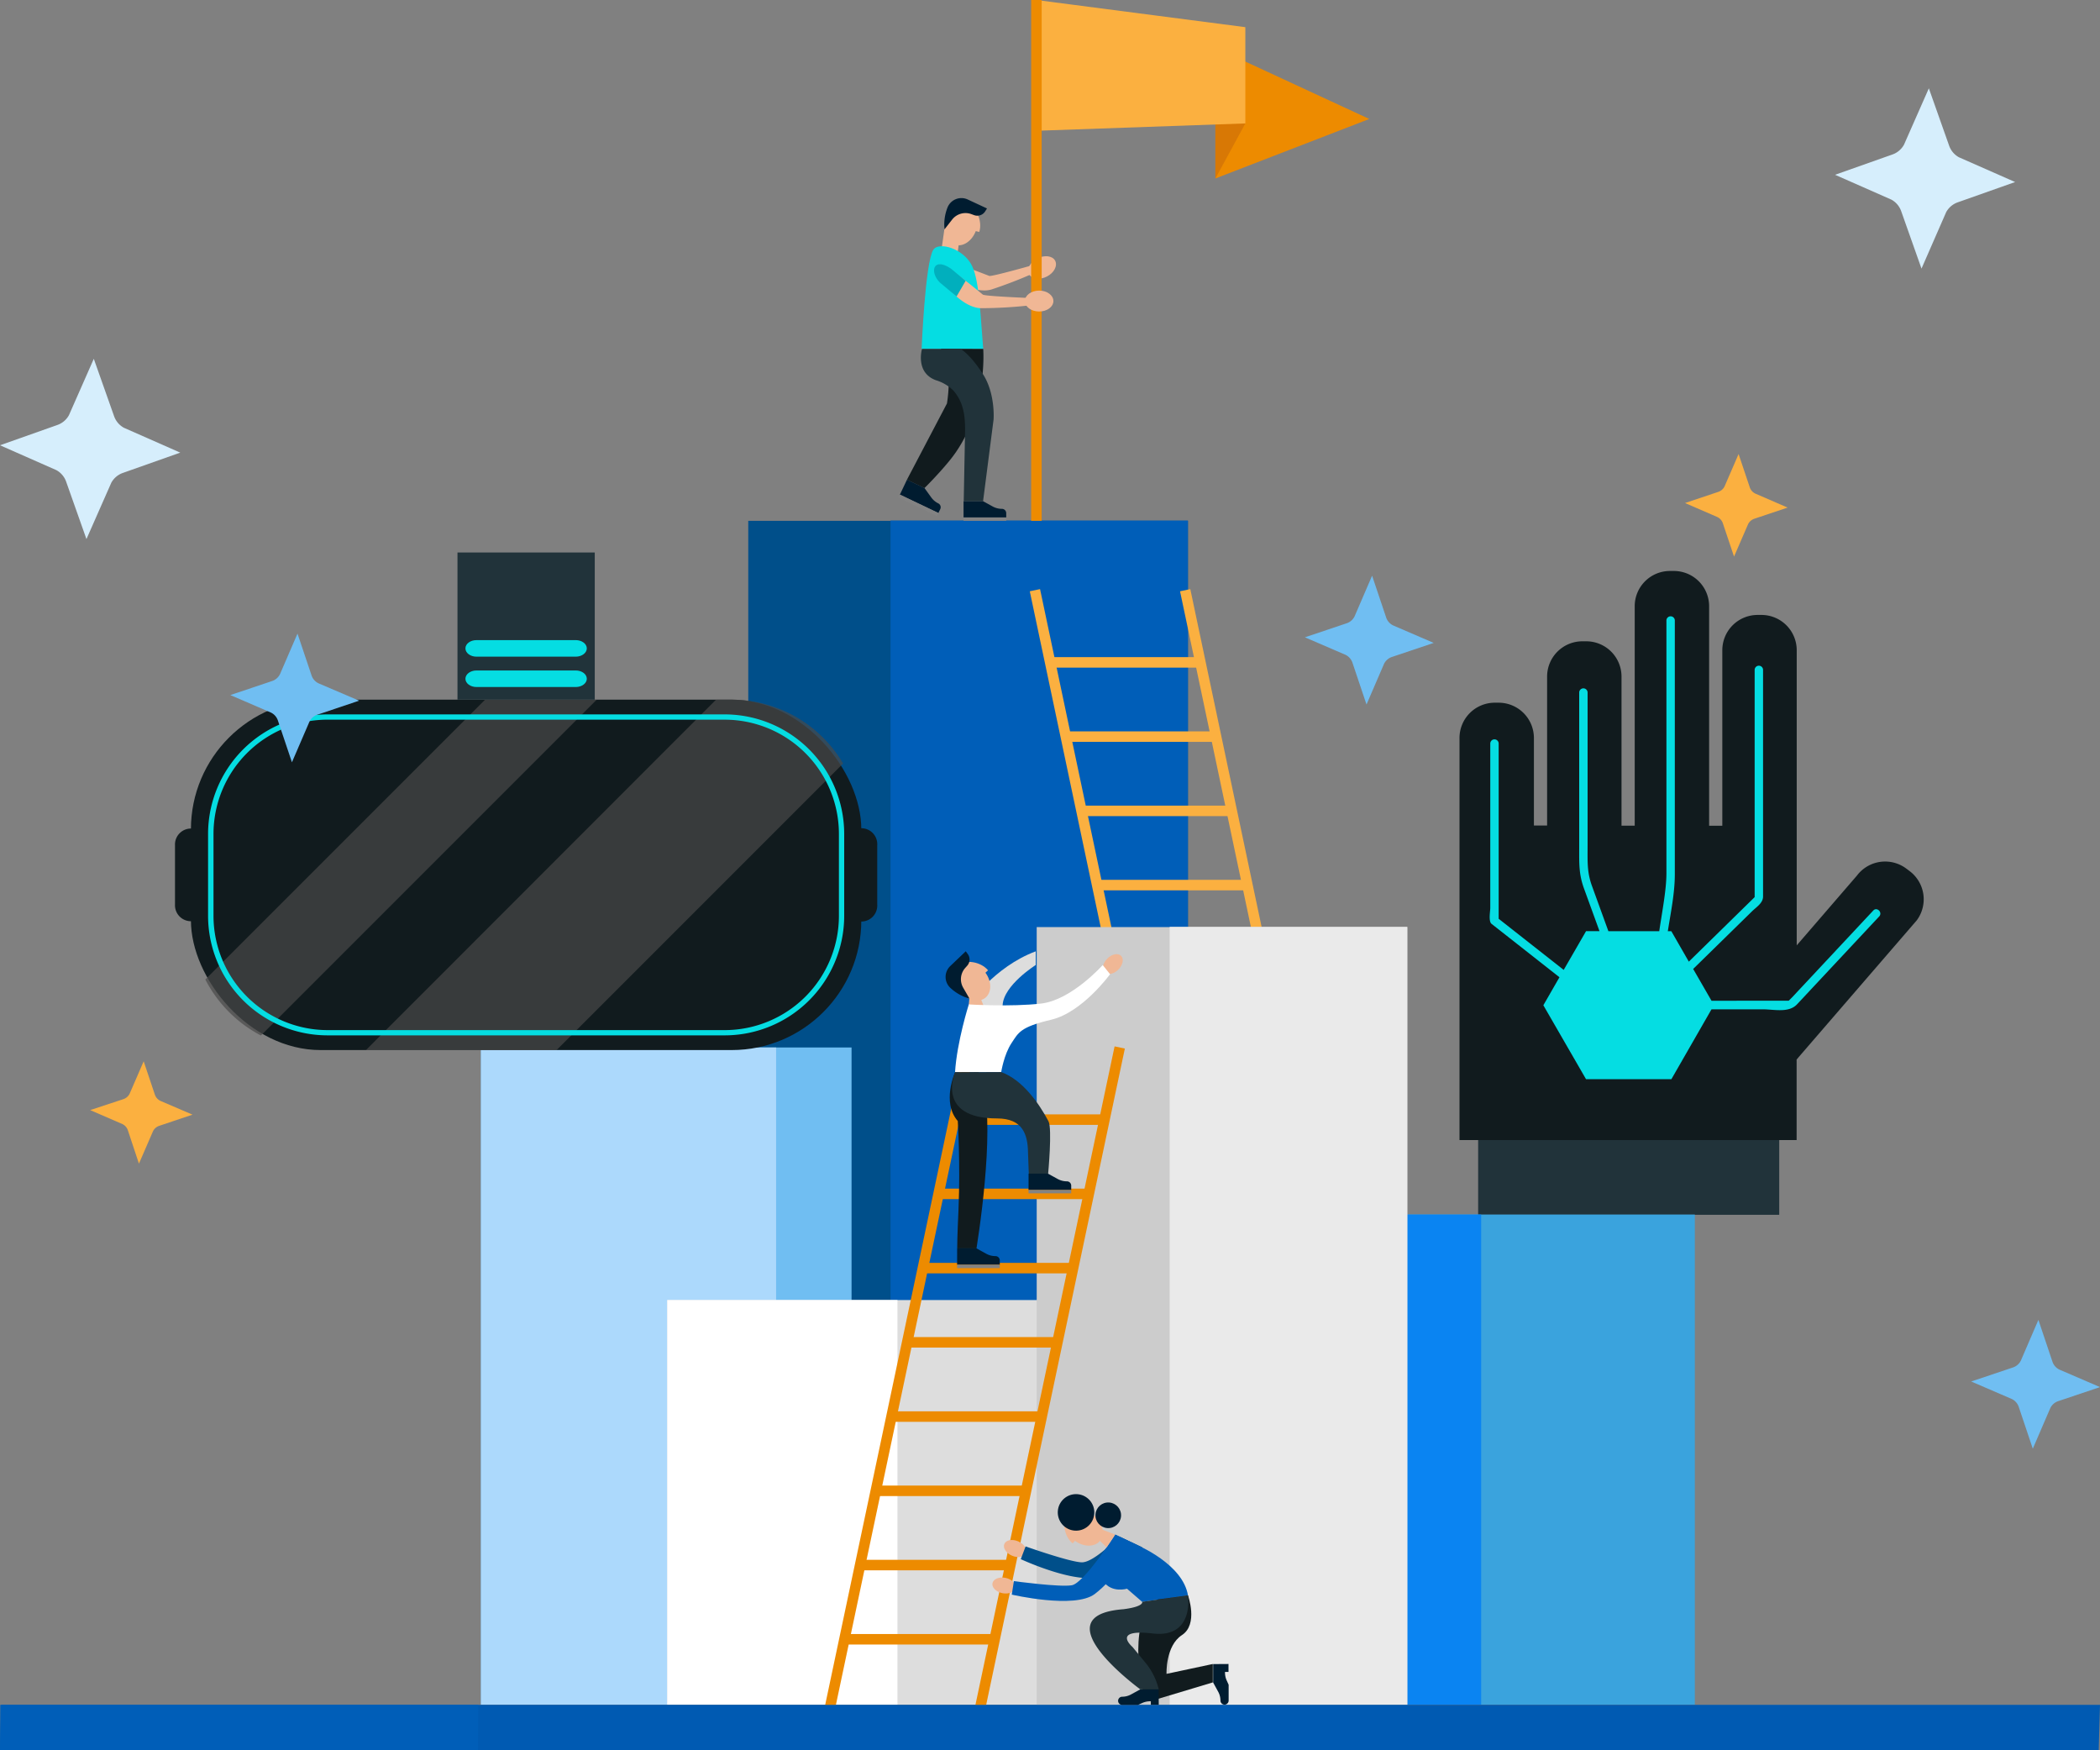 <svg id="Layer_1" data-name="Layer 1" xmlns="http://www.w3.org/2000/svg" viewBox="0 0 600 500"><rect x="0" y="0" width="600" height="500" fill="#808080" stroke="none"/><defs><style>.cls-1{fill:#21333a;}.cls-2{fill:#111b1e;}.cls-3{fill:#05dde2;}.cls-4{fill:#004f8a;}.cls-5{fill:#005eb8;}.cls-15,.cls-6{fill:none;stroke-miterlimit:10;stroke-width:3px;}.cls-6{stroke:#fbb040;}.cls-7{fill:#3aa3dd;}.cls-8{fill:#0a84f2;}.cls-9{fill:#70bef2;}.cls-10{fill:#acd9fc;}.cls-11{fill:#ddd;}.cls-12{fill:#fff;}.cls-13{fill:#ccc;}.cls-14{fill:#eaeaea;}.cls-15{stroke:#ed8b00;}.cls-16{fill:#f0b795;}.cls-17{fill:#001c30;}.cls-18{fill:#005ab2;}.cls-19{fill:#838383;}.cls-20{fill:#ed8b00;}.cls-21{fill:#d87805;}.cls-22{fill:#fbb040;}.cls-23{fill:#01afbd;}.cls-24{opacity:0.7;}.cls-25{fill:#494848;}.cls-26{fill:#d6eefc;}</style></defs><title>cta-vurtual-reality-actual-success</title><rect class="cls-1" x="422.33" y="321.28" width="86.02" height="25.75"/><path class="cls-2" d="M427,200.74h1.26a10.08,10.08,0,0,1,10,10v25.09h3.77V193.2a10.08,10.08,0,0,1,10-10h1.26a10.08,10.08,0,0,1,10,10v42.68h3.77V173.11a10.07,10.07,0,0,1,10-10h1.26a10.07,10.07,0,0,1,10,10v62.77h3.77V185.67a10.08,10.08,0,0,1,10-10h1.26a10.08,10.08,0,0,1,10,10v84.39l17.22-19.95a10.08,10.08,0,0,1,14.06-2l1,.75a10.08,10.08,0,0,1,2,14.07l-33.84,39.19c-.15.2-.31.38-.47.56v23H417V210.79A10.08,10.08,0,0,1,427,200.74Z"/><path class="cls-3" d="M426.15,263.91l7.24,5.69,12.17,9.57-4.6,8,12.19,21.12h24.39L489,288.33h14.64c3.28,0,7.42,1.11,9.81-1.44l23.46-25.09c1.06-1.13-.64-2.83-1.69-1.69l-23.16,24.77-1,1-.57,0H489l-5.24-9.08,16.84-16.49c1.25-1.22,3.13-2.34,3.13-4.21V191.37a1.2,1.2,0,0,0-2.4,0v64.3c0,.28,0,.48,0,.61l-2.91,2.85-15.9,15.58-5-8.7h-1c.84-5.36,2-10.88,2-16.25v-72.5a1.2,1.2,0,0,0-2.4,0V249.5c0,4.7-1.24,11-2.05,16.51H459.54l-4.67-12.86c-1.47-4.05-1.27-6.87-1.27-11.78V197.84a1.2,1.2,0,0,0-2.4,0v44.24c0,4.45-.14,7.59,1.36,11.71L457,266h-3.84l-6.39,11.07-11.68-9.18-6.9-5.43c0-.13,0-.29,0-.53V212.41a1.2,1.2,0,0,0-2.4,0v47.06C425.77,260.35,425.26,263.21,426.15,263.91Zm2.05-1.18s0,.06,0,0Z"/><rect class="cls-4" x="213.79" y="148.79" width="125.62" height="338.17"/><rect class="cls-5" x="254.44" y="148.69" width="84.97" height="338.17"/><line class="cls-6" x1="295.69" y1="168.6" x2="316.14" y2="265.47"/><line class="cls-6" x1="338.62" y1="168.6" x2="359.07" y2="265.47"/><line class="cls-6" x1="351.76" y1="231.64" x2="308.83" y2="231.64"/><line class="cls-6" x1="356.84" y1="252.84" x2="313.91" y2="252.84"/><line class="cls-6" x1="342.98" y1="189.22" x2="300.06" y2="189.22"/><line class="cls-6" x1="347.7" y1="210.43" x2="304.78" y2="210.43"/><rect class="cls-7" x="378.36" y="346.95" width="105.88" height="140.01"/><rect class="cls-8" x="378.36" y="346.95" width="44.83" height="140.01"/><rect class="cls-9" x="137.42" y="299.23" width="105.88" height="187.74"/><rect class="cls-10" x="137.42" y="299.23" width="84.33" height="187.74"/><rect class="cls-11" x="190.65" y="371.38" width="105.88" height="115.59"/><rect class="cls-12" x="190.65" y="371.38" width="65.77" height="115.59"/><rect class="cls-13" x="296.2" y="264.84" width="105.88" height="222.19"/><rect class="cls-14" x="334.19" y="264.78" width="67.9" height="222.19"/><line class="cls-15" x1="319.92" y1="299.23" x2="280.05" y2="487.88"/><line class="cls-15" x1="277" y1="299.23" x2="237.12" y2="487.88"/><line class="cls-15" x1="250.23" y1="425.88" x2="293.15" y2="425.88"/><line class="cls-15" x1="245.75" y1="447.09" x2="288.68" y2="447.09"/><line class="cls-15" x1="240.97" y1="468.29" x2="283.9" y2="468.29"/><line class="cls-15" x1="263.86" y1="362.26" x2="306.79" y2="362.26"/><line class="cls-15" x1="258.78" y1="383.46" x2="301.71" y2="383.46"/><line class="cls-15" x1="255.53" y1="404.67" x2="298.46" y2="404.67"/><line class="cls-15" x1="272.63" y1="319.84" x2="315.56" y2="319.84"/><line class="cls-15" x1="267.91" y1="341.05" x2="310.84" y2="341.05"/><path class="cls-11" d="M276.8,286.93s7.13-10.69,19.13-15.17v3.91s-9.24,5.78-9.47,11.55S276.8,286.93,276.8,286.93Z"/><ellipse class="cls-16" cx="317.95" cy="275.41" rx="3.34" ry="2.23" transform="translate(-101.62 305.49) rotate(-45)"/><path class="cls-16" d="M281.57,285c-1.94,1.59-5.23.79-7.36-1.79s-2.27-6-.33-7.56,6.3-1,8.42,1.53l-.74.69C283.37,280.34,283.4,283.45,281.57,285Z"/><polygon class="cls-16" points="281.32 288.07 276.8 286.93 276.95 285.28 279.87 284.38 281.32 288.07"/><path class="cls-12" d="M276.8,286.93s-3.41,10.74-3.93,19.39l13.19-.06s.77-5,2.94-8.27c2-3,2.44-4.59,11.35-6.69s16.81-13,16.81-13l-2.1-2.62s-8.91,10-17.56,11S276.8,286.93,276.8,286.93Z"/><path class="cls-17" d="M277,285.28a13.32,13.32,0,0,1-5.52-3.12,4.28,4.28,0,0,1,.05-6.21l4.4-4.2.58.8a2.65,2.65,0,0,1-.16,3.32l-.58.65a4.84,4.84,0,0,0-.57,5.64Z"/><path class="cls-2" d="M279.59,306.33h-6.71s-3.91,8.56.77,13.91c0,0,.77,11.78.21,25.19-.06,1.45-.38,8.09-.37,11.2H279C280.94,344.29,284.59,315.63,279.59,306.33Z"/><path class="cls-1" d="M299.57,320.32c-2.6-4.92-7.29-11.81-13.51-14.06l-13.19.06s-5.67,13.18,12,13.18c7.39,0,8.78,4.65,8.85,9.79l.22,6h5.53S300.68,322.41,299.57,320.32Z"/><polygon class="cls-18" points="0 500 599.63 500 600 487.03 0.37 487.03 0 500"/><polygon class="cls-5" points="0 500 136.56 500 136.64 487.03 0.08 487.03 0 500"/><path class="cls-17" d="M293.87,339.93h12.19v-1.23h0a1.23,1.23,0,0,0-1.23-1.23h0a5.48,5.48,0,0,1-2.63-.67l-2.79-1.53h-5.53Z"/><rect class="cls-19" x="293.87" y="339.93" width="12.19" height="0.97"/><path class="cls-17" d="M273.46,361.29h12.19v-1.23h0a1.23,1.23,0,0,0-1.23-1.23h0a5.48,5.48,0,0,1-2.63-.67L279,356.62h-5.53Z"/><rect class="cls-19" x="273.46" y="361.29" width="12.19" height="0.97"/><path class="cls-16" d="M296.46,75.35s-13,3.72-13.8,3.47-13.91-5.63-14.61-4.17c-1.17,2.46,9.23,9.83,15.21,8.05a129.23,129.23,0,0,0,14.17-5.61Z"/><path class="cls-16" d="M293.83,77.82c.37,1.59,2.42,2.25,4.58,1.48S302,76.62,301.66,75s-2.42-2.25-4.58-1.48S293.46,76.23,293.83,77.82Z"/><polygon class="cls-20" points="391.23 33.99 347.26 50.98 347.26 13.63 391.23 33.99"/><polygon class="cls-21" points="347.26 50.98 355.81 35.26 347.26 33.99 347.26 50.98"/><polygon class="cls-22" points="355.81 35.26 296.12 37.36 296.12 0 355.81 7.76 355.81 35.26"/><line class="cls-15" x1="296.12" x2="296.12" y2="148.79"/><ellipse class="cls-16" cx="296.9" cy="86" rx="4.07" ry="2.99"/><rect class="cls-16" x="269.49" y="64.56" width="4.68" height="7.04" transform="translate(531.53 173.32) rotate(-172)"/><path class="cls-16" d="M272.84,69.92c-2.4-.75-3.52-3.95-2.52-7.14s3.75-5.17,6.15-4.41,4.32,4.7,3.32,7.89l-1-.24C277.69,68.9,275.1,70.63,272.84,69.92Z"/><path class="cls-3" d="M280.92,99.68h-17.6s1-24.58,3.33-28.32c1.3-2.1,7.19-.92,10.3,3.29C279.42,78,279.83,84.88,280.92,99.68Z"/><path class="cls-16" d="M295,85.16s-13.56-.51-14.19-1-11.48-9.67-12.6-8.49c-1.87,2,5.73,12.21,12,12.37a129.23,129.23,0,0,0,15.21-.94Z"/><path class="cls-2" d="M280.92,99.68s1.47,18.46-9.7,32c-3.26,4-7.1,7.76-7.1,7.76l-5-2.39,11.44-21.79a43.91,43.91,0,0,0,.52-6.42c0-3.36-.43-7.19-2.27-9.19Z"/><path class="cls-1" d="M263.43,99.68s-2,6.72,3.94,8.93a12.08,12.08,0,0,1,5,2.93c2.82,3.25,3.37,6.89,3.37,11.19l-.39,20.42h5.53l3-23.32s.56-7.32-3-12.89c-3.72-5.82-6.42-7.26-6.42-7.26Z"/><path class="cls-17" d="M269.86,65.52a13.32,13.32,0,0,1,.87-6.28A4.28,4.28,0,0,1,276.52,57L282,59.55l-.53.84a2.65,2.65,0,0,1-3.14,1.07l-.82-.3a4.84,4.84,0,0,0-5.45,1.54Z"/><path class="cls-23" d="M275.9,80.22l-2.6,4.48-4.78-4c-2.93-2.92-2-7.4,3.13-4Z"/><path class="cls-17" d="M275.3,147.82h12.19v-1.23h0a1.23,1.23,0,0,0-1.23-1.23h0a5.48,5.48,0,0,1-2.63-.67l-2.79-1.53H275.3Z"/><rect class="cls-19" x="275.3" y="147.82" width="12.19" height="0.97"/><path class="cls-17" d="M257.11,141.3l11,5.25.53-1.11h0a1.23,1.23,0,0,0-.58-1.65h0A5.48,5.48,0,0,1,266,142l-1.86-2.58-5-2.39Z"/><rect class="cls-19" x="256.31" y="143.88" width="12.19" height="0.97" transform="translate(87.89 -99.03) rotate(25.54)"/><ellipse class="cls-16" cx="290.03" cy="442.4" rx="2.23" ry="3.34" transform="translate(-230.84 534.75) rotate(-66.81)"/><path class="cls-4" d="M319.74,438.9s-7.17,7.54-10.71,7.41-16-4.55-16-4.55l-1.38,3.64s16.68,7.75,23.21,4.7A44.36,44.36,0,0,0,326.36,442Z"/><ellipse class="cls-16" cx="286.83" cy="452.93" rx="2.23" ry="3.34" transform="translate(-213.75 644.84) rotate(-78.63)"/><path class="cls-16" d="M314.28,440.18c1.59-1.94.79-5.23-1.79-7.36s-6-2.27-7.56-.33-1,6.3,1.53,8.42l.69-.74C309.66,442,312.77,442,314.28,440.18Z"/><path class="cls-5" d="M318.63,438.38l6.26,3s13.1,5.41,14.54,14.42l-13.1,1.8L322,453.84s-4.29,1.35-6.77-2.09S318.63,438.38,318.63,438.38Z"/><path class="cls-5" d="M318.63,438.38s-8.92,13.88-12.4,14.48-16.55-1.18-16.55-1.18l-.6,3.85s17.92,4.17,23.69-.16,12.12-14,12.12-14Z"/><path class="cls-2" d="M339.43,455.77s3,8.25-1.73,11.32-4.41,11.08-4.41,11.08l13.23-2.82v5.26l-16.66,5-3.6-3.25s-4.31-21.17,4.64-25.47Z"/><path class="cls-1" d="M339.43,455.77s1.88,12.24-10.07,10.86-5.8,3.84-5.8,3.84l3.75,4.56a18.73,18.73,0,0,1,3.66,7.2l.1.37h-5.26s-29-21.1-4.79-22.9c6-.78,5.32-2.12,5.32-2.12Z"/><circle class="cls-17" cx="307.45" cy="432.06" r="5.22" transform="translate(-147.6 704.33) rotate(-85.46)"/><circle class="cls-17" cx="315.02" cy="433.5" r="3.65" transform="matrix(0.08, -1, 1, 0.08, -142.06, 713.21)"/><polygon class="cls-16" points="318.63 438.38 314.84 436.93 314.28 440.18 316.18 442.03 318.63 438.38"/><path class="cls-17" d="M331.07,487h-2.26l0-1h-.19a5.48,5.48,0,0,0-2.27.49l-1.21.55h-4.51a1.17,1.17,0,0,1-1.17-1.17h0a1.17,1.17,0,0,1,1.17-1.17h0a5.21,5.21,0,0,0,2.5-.64l2.65-1.45h5.26Z"/><path class="cls-17" d="M351,475.35v2.26l-1,0v.19a5.48,5.48,0,0,0,.49,2.27l.55,1.21v4.51a1.17,1.17,0,0,1-1.17,1.17h0a1.17,1.17,0,0,1-1.17-1.17h0a5.21,5.21,0,0,0-.64-2.5l-1.45-2.65v-5.26Z"/><path class="cls-2" d="M250.64,258.39a4.56,4.56,0,1,1-9.1,0V241.46a4.56,4.56,0,1,1,9.1,0Z"/><path class="cls-2" d="M59.11,258.39a4.56,4.56,0,1,1-9.11,0V241.46a4.56,4.56,0,1,1,9.11,0Z"/><rect class="cls-2" x="54.55" y="199.87" width="191.54" height="100.1" rx="37.05" ry="37.05"/><g class="cls-24"><path class="cls-25" d="M159,300l81.89-81.89A37.12,37.12,0,0,0,209,199.87h-4.41L104.53,300Z"/><path class="cls-25" d="M138.6,199.87,58.66,279.81a37.44,37.44,0,0,0,15.89,16l95.91-95.91Z"/></g><path class="cls-3" d="M207.07,295.77H93.58a34.17,34.17,0,0,1-34.13-34.13V238.21a34.17,34.17,0,0,1,34.13-34.13H207.07a34.17,34.17,0,0,1,34.13,34.13v23.44A34.17,34.17,0,0,1,207.07,295.77ZM93.58,205.58A32.66,32.66,0,0,0,61,238.21v23.44a32.66,32.66,0,0,0,32.62,32.62H207.07a32.66,32.66,0,0,0,32.62-32.62V238.21a32.66,32.66,0,0,0-32.62-32.62Z"/><rect class="cls-1" x="130.71" y="157.83" width="39.22" height="42.04"/><path class="cls-3" d="M167.66,193.9c0,1.3-1.42,2.36-3.15,2.36H136.13c-1.73,0-3.15-1.06-3.15-2.36s1.42-2.37,3.15-2.37h28.38C166.24,191.53,167.66,192.59,167.66,193.9Z"/><path class="cls-3" d="M167.66,185.22c0,1.3-1.42,2.37-3.15,2.37H136.13c-1.73,0-3.15-1.06-3.15-2.37s1.42-2.36,3.15-2.36h28.38C166.24,182.86,167.66,183.92,167.66,185.22Z"/><path class="cls-9" d="M102.61,200.16l-11.9,4a3.88,3.88,0,0,0-2.3,2l-5,11.6-4-11.9a3.88,3.88,0,0,0-2-2.3l-11.6-5,11.9-4a3.88,3.88,0,0,0,2.3-2L85,181l4,11.9a3.88,3.88,0,0,0,2,2.3Z"/><path class="cls-22" d="M55,318.42l-9.47,3.18a3.09,3.09,0,0,0-1.83,1.59l-4,9.23L36.57,323A3.09,3.09,0,0,0,35,321.12l-9.23-4L35.22,314a3.09,3.09,0,0,0,1.83-1.59l4-9.23,3.18,9.47a3.09,3.09,0,0,0,1.59,1.83Z"/><path class="cls-22" d="M510.74,145l-9.47,3.18a3.09,3.09,0,0,0-1.83,1.59l-4,9.23-3.18-9.47a3.09,3.09,0,0,0-1.59-1.83l-9.23-4,9.47-3.18a3.09,3.09,0,0,0,1.83-1.59l4-9.23,3.18,9.47a3.09,3.09,0,0,0,1.59,1.83Z"/><path class="cls-9" d="M409.63,183.66l-11.9,4a3.88,3.88,0,0,0-2.3,2l-5,11.6-4-11.9a3.88,3.88,0,0,0-2-2.3l-11.6-5,11.9-4a3.88,3.88,0,0,0,2.3-2l5-11.6,4,11.9a3.88,3.88,0,0,0,2,2.3Z"/><path class="cls-9" d="M600,396.25l-11.9,4a3.88,3.88,0,0,0-2.3,2l-5,11.6-4-11.9a3.88,3.88,0,0,0-2-2.3l-11.6-5,11.9-4a3.88,3.88,0,0,0,2.3-2l5-11.6,4,11.9a3.88,3.88,0,0,0,2,2.3Z"/><path class="cls-26" d="M51.5,129.3l-16.4,5.8a6.07,6.07,0,0,0-3.3,2.8L24.7,154l-5.8-16.4a6.07,6.07,0,0,0-2.8-3.3L0,127.2l16.4-5.8a6.07,6.07,0,0,0,3.3-2.8l7.1-16.1,5.8,16.4a6.07,6.07,0,0,0,2.8,3.3Z"/><path class="cls-26" d="M575.75,52l-16.4,5.8a6.07,6.07,0,0,0-3.3,2.8L549,76.73l-5.8-16.4a6.07,6.07,0,0,0-2.8-3.3l-16.1-7.1,16.4-5.8a6.07,6.07,0,0,0,3.3-2.8l7.1-16.1,5.8,16.4a6.07,6.07,0,0,0,2.8,3.3Z"/></svg>